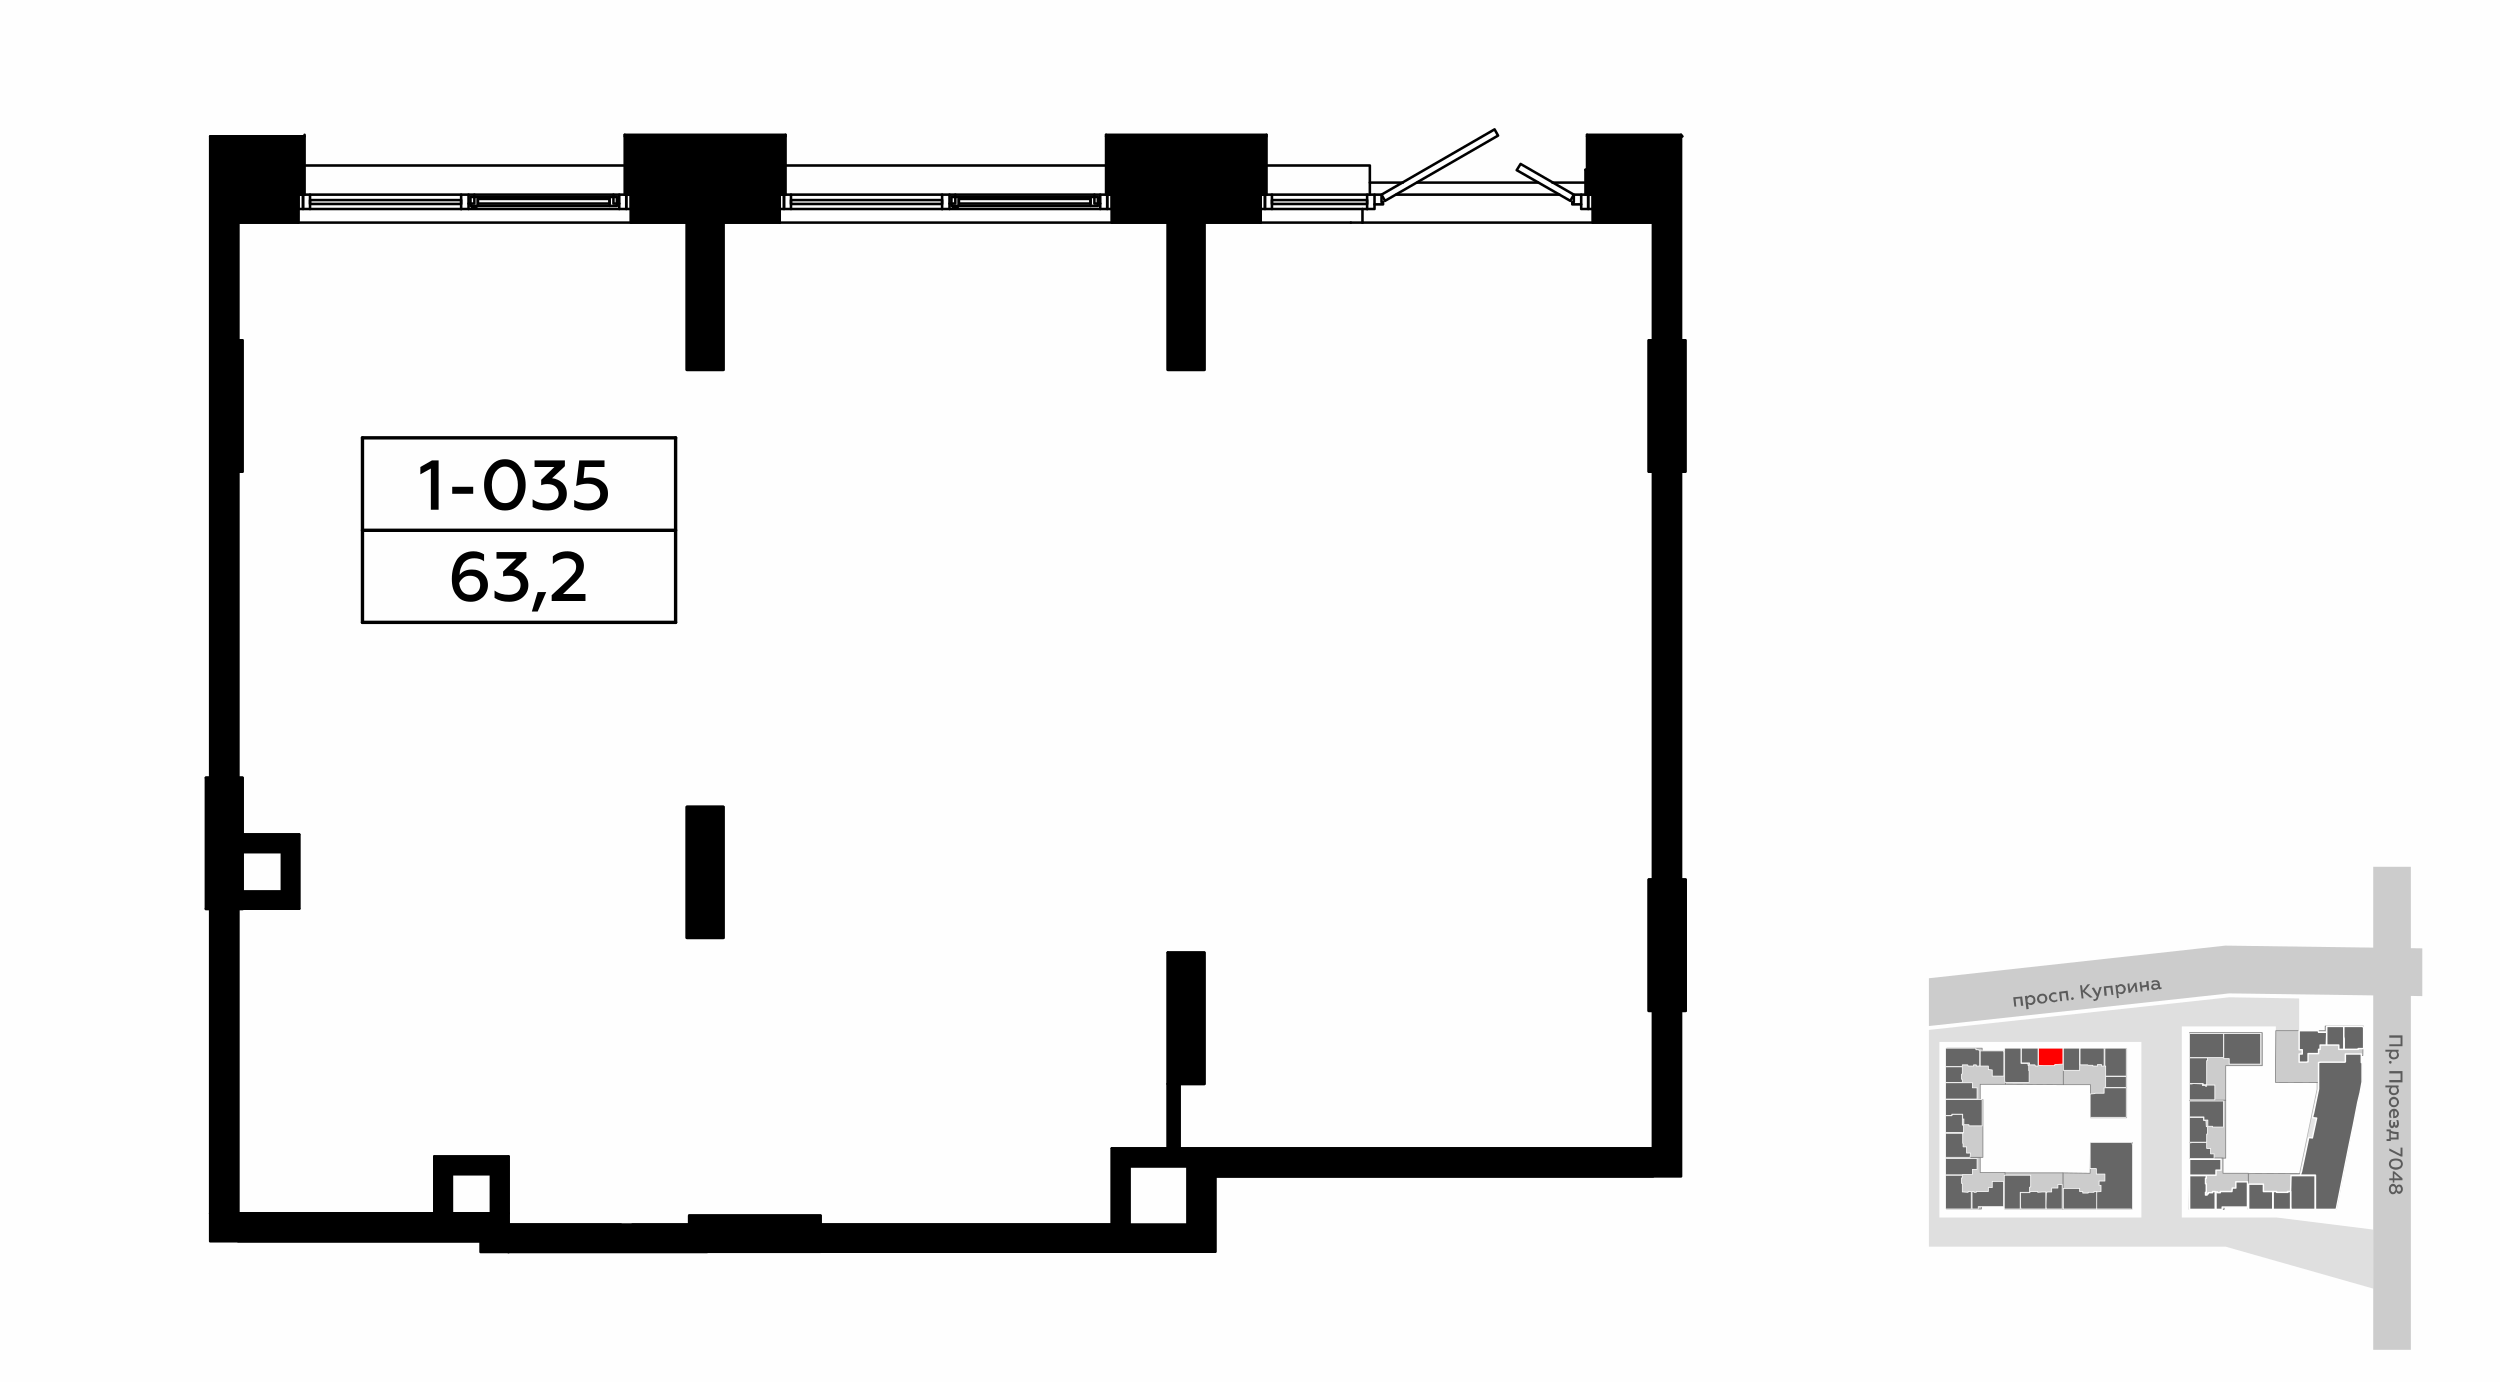 <?xml version="1.0" encoding="UTF-8"?>
<!DOCTYPE svg PUBLIC "-//W3C//DTD SVG 1.1//EN" "http://www.w3.org/Graphics/SVG/1.1/DTD/svg11.dtd">
<!-- Creator: CorelDRAW X8 -->
<svg xmlns="http://www.w3.org/2000/svg" xml:space="preserve" width="100%" height="100%" version="1.1" style="shape-rendering:geometricPrecision; text-rendering:geometricPrecision; image-rendering:optimizeQuality; fill-rule:evenodd; clip-rule:evenodd"
viewBox="0 0 6435 3556"
 xmlns:xlink="http://www.w3.org/1999/xlink">
 <defs>
  <style type="text/css">
   <![CDATA[
    .str1 {stroke:#7D7D7D;stroke-width:1.99;stroke-linecap:round;stroke-linejoin:round;stroke-opacity:0.502}
    .str8 {stroke:black;stroke-width:8.69;stroke-linecap:round;stroke-linejoin:round}
    .str7 {stroke:black;stroke-width:8.69;stroke-linecap:round;stroke-linejoin:round}
    .str3 {stroke:#FEFEFE;stroke-width:3.74;stroke-linecap:round;stroke-linejoin:round}
    .str4 {stroke:black;stroke-width:6.62;stroke-linecap:round;stroke-linejoin:round}
    .str5 {stroke:black;stroke-width:6.62;stroke-linecap:round;stroke-linejoin:round}
    .str6 {stroke:black;stroke-width:6.64;stroke-linecap:round;stroke-linejoin:round}
    .str2 {stroke:#FEFEFE;stroke-width:1.99;stroke-linecap:round;stroke-linejoin:round}
    .str0 {stroke:#7D7D7D;stroke-width:1.99;stroke-linecap:round;stroke-linejoin:round}
    .fil1 {fill:none}
    .fil8 {fill:none;fill-rule:nonzero}
    .fil0 {fill:#FEFEFE}
    .fil9 {fill:black}
    .fil6 {fill:#666666}
    .fil3 {fill:#CCCCCC}
    .fil7 {fill:red}
    .fil4 {fill:#5B5B5B;fill-rule:nonzero}
    .fil10 {fill:black;fill-rule:nonzero}
    .fil2 {fill:#B3B3B3;fill-opacity:0.4}
    .fil5 {fill:#CCCCCC;fill-opacity:0.502}
   ]]>
  </style>
 </defs>
 <g id="Слой_x0020_1">
  <g id="_869002872">
   <g>
    <rect class="fil0" width="6435" height="3556"/>
    <rect class="fil1" x="4965" y="2226" width="1270" height="1270"/>
    <polygon class="fil2" points="6109,3165 5861,3134 4992,3134 4992,2682 5512,2682 5512,3134 5616,3134 5616,2642 5858,2642 5858,2661 5918,2661 5918,2570 5738,2567 4965,2651 4965,3209 5729,3209 6109,3317 "/>
    <rect class="fil3" transform="matrix(2.82343E-14 -1.066 1.046 2.77058E-14 6108.69 3474.45)" width="1166.37" height="92.6"/>
    <polygon class="fil4" points="6150,2671 6179,2671 6179,2688 6150,2688 6150,2693 6184,2693 6184,2665 6150,2665 "/>
    <path id="1" class="fil4" d="M6175 2716c0,-4 -2,-7 -4,-9l3 0 0 -5 -34 0 0 5 13 0c-3,2 -4,5 -4,9 0,3 1,6 4,8 2,2 5,3 9,3 3,0 6,-1 9,-3 2,-2 4,-5 4,-8zm-5 -2c0,2 -1,4 -2,6 -2,1 -4,2 -6,2 -2,0 -4,-1 -6,-2 -1,-2 -2,-4 -2,-6 0,-3 2,-6 4,-7l8 0c2,1 4,4 4,7z"/>
    <path id="2" class="fil4" d="M6149 2734c0,2 2,4 4,4 2,0 3,-2 3,-4 0,-2 -1,-3 -3,-3 -2,0 -4,1 -4,3z"/>
    <polygon id="3" class="fil4" points="6150,2763 6179,2763 6179,2780 6150,2780 6150,2786 6184,2786 6184,2757 6150,2757 "/>
    <path id="4" class="fil4" d="M6175 2808c0,-4 -2,-7 -4,-9l3 0 0 -5 -34 0 0 5 13 0c-3,2 -4,5 -4,9 0,3 1,6 4,8 2,2 5,3 9,3 3,0 6,-1 9,-3 2,-2 4,-5 4,-8zm-5 -2c0,2 -1,4 -2,6 -2,1 -4,2 -6,2 -2,0 -4,-1 -6,-2 -1,-2 -2,-4 -2,-6 0,-3 2,-6 4,-7l8 0c2,1 4,4 4,7z"/>
    <path id="5" class="fil4" d="M6154 2837c0,-2 1,-4 2,-6 2,-1 4,-2 6,-2 2,0 4,1 6,2 1,2 2,4 2,6 0,2 -1,4 -2,6 -2,1 -4,2 -6,2 -2,0 -4,-1 -6,-2 -1,-2 -2,-4 -2,-6zm-5 0c0,4 1,7 4,9 2,3 5,4 9,4 3,0 6,-1 9,-4 2,-2 4,-5 4,-9 0,-4 -2,-7 -4,-10 -3,-2 -6,-4 -9,-4 -4,0 -7,2 -9,4 -3,3 -4,6 -4,10z"/>
    <path id="6" class="fil4" d="M6162 2854c-4,0 -7,2 -9,4 -3,3 -4,6 -4,10 0,3 1,6 2,9l5 0c-1,-3 -2,-5 -2,-8 0,-5 2,-9 6,-9l0 18 2 0c4,0 8,-1 11,-5 1,-2 2,-4 2,-6 0,-4 -2,-7 -4,-9 -2,-3 -5,-4 -9,-4zm2 6c4,0 6,3 6,6 0,2 0,4 -2,5 -1,1 -2,2 -4,2l0 -13z"/>
    <path id="7" class="fil4" d="M6149 2892c0,3 1,6 2,8 2,3 4,4 6,4 3,0 5,-2 6,-5 1,2 2,4 5,4 2,0 4,-1 5,-3 1,-2 2,-5 2,-7 0,-4 -1,-7 -2,-10l-5 0c1,3 2,6 2,8 0,4 -1,6 -3,6 -2,0 -2,-1 -2,-4l0 -5 -5 0 0 5c0,3 -1,5 -3,5 -2,0 -3,-3 -3,-7 0,-3 0,-5 2,-8l-5 0c-1,2 -2,5 -2,9z"/>
    <path id="8" class="fil4" d="M6143 2912l7 0 0 20 -7 0 0 5 11 0 0 -4 20 0 0 -19c-5,0 -9,-1 -12,-1 -3,-1 -6,-1 -8,-3l0 -3 -11 0 0 5zm11 4c4,2 9,3 15,3l0 9 -15 0 0 -12z"/>
    <polygon id="9" class="fil4" points="6150,2962 6180,2977 6184,2977 6184,2954 6179,2954 6179,2971 6150,2956 "/>
    <path id="10" class="fil4" d="M6149 2996c0,4 2,8 5,11 4,2 8,4 13,4 5,0 9,-2 13,-4 3,-3 5,-7 5,-11 0,-4 -2,-8 -5,-11 -4,-2 -8,-3 -13,-3 -5,0 -9,1 -13,3 -3,3 -5,7 -5,11zm5 0c0,-3 1,-5 4,-7 2,-1 5,-2 9,-2 4,0 7,1 9,2 3,2 4,4 4,7 0,3 -1,5 -4,7 -2,1 -5,2 -9,2 -4,0 -7,-1 -9,-2 -3,-2 -4,-4 -4,-7z"/>
    <path id="11" class="fil4" d="M6150 3038l9 0 0 6 4 0 0 -6 21 0 0 -5 -21 -18 -4 0 0 18 -9 0 0 5zm27 -5l-14 0 0 -12 14 12z"/>
    <path id="12" class="fil4" d="M6168 3067c2,4 4,6 8,6 2,0 5,-2 6,-4 2,-2 3,-5 3,-8 0,-4 -1,-6 -3,-9 -1,-2 -4,-3 -6,-3 -4,0 -6,2 -8,5 -1,-4 -4,-7 -9,-7 -3,0 -5,2 -7,4 -2,3 -3,6 -3,10 0,4 1,7 3,9 2,3 4,4 7,4 5,0 8,-2 9,-7zm2 -6c0,-4 2,-7 5,-7 3,0 5,3 5,7 0,4 -2,6 -5,6 -3,0 -5,-2 -5,-6zm-10 8c-2,0 -3,-1 -5,-3 -1,-1 -1,-3 -1,-5 0,-2 0,-4 1,-6 2,-1 3,-2 5,-2 1,0 3,1 4,2 1,2 2,4 2,6 0,2 -1,4 -2,5 -1,2 -3,3 -4,3z"/>
    <polygon class="fil3 str0" points="5787,3021 5961,3020 5960,3113 5787,3113 "/>
    <polygon class="fil5 str1" points="5919,3021 5964,2804 5964,2786 6078,2787 6014,3113 5960,3113 5961,3020 "/>
    <polygon class="fil3 str0" points="5857,2786 5858,2653 5985,2653 5985,2641 5986,2641 6083,2641 6082,2717 6078,2717 6078,2787 "/>
    <polygon class="fil3 str0" points="5381,2941 5489,2941 5488,3112 5310,3112 5310,3019 5380,3020 "/>
    <polygon class="fil3 str0" points="5310,3019 5310,3112 5160,3112 5160,3019 "/>
    <polygon class="fil3 str0" points="5160,3104 5100,3104 5100,3112 5010,3112 5010,2979 5097,2979 5097,3018 5161,3018 "/>
    <polygon class="fil3 str0" points="5011,2829 5104,2830 5104,2979 5010,2979 5011,2829 "/>
    <polygon class="fil3 str0" points="5011,2829 5011,2698 5102,2698 5102,2706 5162,2706 5162,2791 5097,2791 5097,2830 "/>
    <polygon class="fil3 str0" points="5162,2791 5311,2792 5311,2699 5162,2699 5161,2707 "/>
    <polygon class="fil3 str0" points="5311,2699 5474,2699 5474,2877 5381,2877 5381,2792 5311,2792 "/>
    <polygon class="fil3 str0" points="5823,2658 5823,2743 5729,2743 5729,2832 5636,2832 5636,2658 "/>
    <polygon class="fil3 str0" points="5726,2981 5636,2981 5636,2832 5729,2832 5729,2981 "/>
    <polygon class="fil3 str0" points="5635,3113 5636,2981 5722,2981 5722,3020 5787,3020 5787,3105 5725,3105 5725,3113 "/>
    <polygon class="fil6 str2" points="5380,2941 5488,2941 5488,2945 5489,2945 5489,3113 5485,3112 5396,3112 5396,3068 5408,3067 5408,3051 5403,3051 5403,3040 5403,3040 5418,3040 5418,3022 5396,3022 5396,3008 5380,3008 5380,2944 "/>
    <polygon class="fil6 str2" points="5311,3059 5353,3059 5353,3067 5361,3067 5361,3071 5374,3071 5375,3071 5375,3069 5390,3069 5390,3067 5397,3067 5397,3082 5397,3112 5397,3112 5311,3112 5311,3060 "/>
    <polygon class="fil6 str2" points="5281,3058 5297,3058 5297,3049 5308,3049 5308,3112 5267,3112 5266,3106 5267,3069 5272,3068 5281,3068 "/>
    <polygon class="fil6 str2" points="5201,3070 5225,3070 5225,3067 5245,3067 5245,3069 5258,3068 5266,3068 5266,3112 5202,3112 5201,3106 "/>
    <polygon class="fil6 str2" points="5159,3025 5227,3025 5227,3055 5224,3056 5224,3069 5200,3069 5200,3108 5200,3112 5159,3112 5159,3029 "/>
    <polygon class="fil6 str2" points="5118,3067 5118,3057 5128,3057 5128,3057 5128,3041 5157,3041 5157,3106 5092,3106 5092,3112 5076,3112 5076,3067 5081,3067 5081,3069 5087,3069 5087,3067 "/>
    <polygon class="fil6 str2" points="5066,3067 5074,3067 5074,3112 5008,3112 5008,3108 5008,3025 5051,3025 5051,3032 5049,3032 5049,3046 5051,3046 5051,3068 5066,3069 5066,3069 "/>
    <polygon class="fil6 str2" points="5008,2982 5089,2982 5089,3010 5077,3010 5077,3023 5052,3023 5051,3024 5008,3024 "/>
    <polygon class="fil6 str2" points="5008,2917 5052,2917 5052,2943 5053,2943 5053,2952 5062,2952 5062,2968 5071,2968 5072,2968 5071,2979 5008,2979 "/>
    <polygon class="fil6 str2" points="5008,2872 5015,2872 5024,2872 5025,2868 5051,2868 5051,2896 5054,2896 5054,2916 5053,2915 5008,2915 "/>
    <polygon class="fil6 str2" points="5008,2830 5102,2830 5102,2898 5068,2898 5068,2895 5055,2895 5055,2880 5054,2881 5052,2880 5052,2868 5024,2868 5024,2871 5008,2871 "/>
    <polygon class="fil6 str2" points="5008,2787 5015,2787 5077,2787 5077,2800 5089,2800 5089,2829 5008,2829 "/>
    <polygon class="fil6 str2" points="5008,2746 5051,2746 5051,2764 5049,2765 5049,2778 5051,2778 5051,2786 5008,2786 5008,2747 "/>
    <polygon class="fil6 str2" points="5008,2701 5008,2698 5086,2698 5086,2702 5092,2702 5096,2705 5096,2744 5087,2744 5087,2741 5080,2741 5080,2744 5074,2744 5066,2744 5065,2741 5051,2741 5051,2745 5008,2745 5008,2741 "/>
    <path class="fil6 str2" d="M5097 2707c0,0 0,0 0,-1l0 -1 2 0 58 0 1 4 0 61 -30 0 0 -16 -10 -1 0 -9 -21 0 0 -36 0 -1z"/>
    <path class="fil6 str2" d="M5160 2698l42 0 0 7 0 0 0 32 18 0 0 5 2 0 0 14c0,0 0,0 0,0l1 0 0 30 -62 0 -1 -5 0 -80 0 -3z"/>
    <polygon class="fil6 str2" points="5203,2698 5246,2698 5246,2744 5239,2744 5238,2741 5224,2741 5224,2736 5203,2736 5203,2704 "/>
    <polygon class="fil7 str2" points="5259,2743 5247,2742 5247,2698 5310,2698 5310,2739 5289,2740 5289,2743 "/>
    <polygon class="fil6 str2" points="5311,2698 5352,2698 5353,2699 5353,2755 5311,2755 5311,2754 5311,2699 "/>
    <polygon class="fil6 str2" points="5354,2699 5356,2698 5416,2698 5416,2705 5416,2744 5409,2744 5409,2740 5399,2740 5399,2744 5394,2744 5387,2744 5387,2742 5387,2742 5375,2742 5374,2741 5354,2741 "/>
    <polygon class="fil6 str2" points="5418,2698 5473,2698 5473,2770 5468,2770 5420,2770 5420,2744 5418,2744 5418,2700 "/>
    <polygon class="fil6 str2" points="5420,2771 5473,2771 5473,2798 5472,2799 5467,2799 5420,2799 5420,2794 "/>
    <polygon class="fil6 str2" points="5416,2800 5473,2800 5473,2876 5380,2876 5380,2872 5380,2816 5392,2815 5393,2814 5416,2814 "/>
    <polygon class="fil6 str3" points="5918,2653 5967,2653 5968,2657 5989,2657 5988,2690 5972,2690 5972,2701 5968,2701 5968,2712 5964,2712 5941,2712 5941,2733 5937,2734 5918,2734 5918,2713 5926,2713 5926,2702 5918,2702 "/>
    <polygon class="fil6 str3" points="5989,2642 6032,2642 6033,2646 6033,2674 6033,2675 6033,2701 6020,2701 6020,2690 5989,2690 "/>
    <polygon class="fil6 str3" points="6034,2642 6075,2642 6079,2642 6081,2642 6081,2642 6082,2643 6084,2644 6084,2647 6084,2650 6084,2699 6070,2699 6070,2701 6034,2701 6034,2674 6034,2674 6033,2668 6033,2643 "/>
    <path class="fil6 str3" d="M6037 2713l41 0 0 22 2 0 0 50 -5 27 -6 25c-7,38 -15,76 -23,114l-32 159 -1 3 -53 0 0 -88 -38 0 -1 -1 3 -8 18 -85 1 -3 9 1 11 -51 -10 -1 0 -4 2 -7 13 -63 0 -68 5 -1 63 0 1 -1 0 -20z"/>
    <polygon class="fil6 str3" points="5897,3026 5959,3026 5959,3113 5897,3113 5896,3106 5896,3066 "/>
    <polygon class="fil6 str3" points="5851,3067 5860,3067 5860,3069 5889,3069 5888,3067 5889,3067 5896,3067 5896,3113 5851,3113 5851,3106 "/>
    <polygon class="fil6 str3" points="5826,3067 5848,3067 5850,3067 5850,3113 5788,3113 5788,3049 5788,3048 5826,3048 "/>
    <polygon class="fil6 str3" points="5755,3042 5785,3042 5785,3042 5785,3107 5720,3107 5720,3113 5704,3113 5704,3068 5708,3068 5708,3070 5715,3070 5715,3067 5745,3067 5745,3066 5746,3058 5755,3058 "/>
    <polygon class="fil6 str3" points="5636,3026 5679,3026 5679,3033 5677,3033 5677,3047 5678,3047 5679,3047 5679,3069 5677,3069 5677,3076 5677,3076 5681,3076 5681,3073 5684,3073 5684,3070 5695,3070 5695,3067 5702,3067 5702,3113 5636,3113 "/>
    <polygon class="fil6 str3" points="5679,3025 5636,3025 5636,2984 5717,2984 5717,3012 5704,3012 5704,3025 5679,3025 "/>
    <polygon class="fil6 str2" points="5636,2942 5643,2941 5680,2941 5680,2946 5680,2956 5690,2956 5690,2970 5699,2970 5699,2982 5636,2982 "/>
    <polygon class="fil6 str2" points="5636,2876 5643,2876 5672,2876 5672,2884 5678,2884 5679,2900 5682,2900 5682,2919 5680,2919 5680,2932 5680,2940 5636,2940 "/>
    <polygon class="fil6 str2" points="5636,2834 5723,2834 5723,2901 5695,2901 5695,2901 5695,2899 5683,2899 5683,2883 5673,2883 5673,2875 5636,2875 "/>
    <polygon class="fil6 str2" points="5636,2790 5643,2790 5643,2789 5669,2790 5669,2794 5670,2794 5677,2794 5677,2796 5680,2796 5680,2793 5701,2793 5701,2831 5698,2831 5636,2831 "/>
    <polygon class="fil6 str2" points="5636,2723 5643,2723 5682,2723 5682,2730 5680,2730 5680,2792 5671,2792 5671,2789 5636,2789 "/>
    <polygon class="fil6 str2" points="5636,2660 5723,2660 5723,2722 5636,2722 "/>
    <polygon class="fil6 str2" points="5724,2660 5819,2660 5819,2668 5819,2739 5738,2739 5738,2725 5724,2725 "/>
    <polygon class="fil3" points="4965,2641 5738,2557 6235,2564 6235,2441 5728,2434 4965,2518 "/>
    <polygon class="fil4" points="5190,2591 5188,2571 5200,2570 5202,2589 5208,2589 5205,2565 5182,2567 5185,2591 "/>
    <path id="1" class="fil4" d="M5226 2561c-4,1 -6,3 -8,5l0 -3 -6 1 4 34 6 -1 -2 -13c2,2 5,3 9,3 3,-1 6,-2 8,-5 2,-3 3,-6 2,-9 0,-4 -2,-7 -4,-9 -3,-2 -6,-3 -9,-3zm-1 5c2,0 4,1 6,2 2,1 3,3 3,5 0,3 0,5 -2,6 -1,2 -3,3 -5,3 -3,1 -6,-1 -8,-3l0 -8c1,-2 3,-4 6,-5z"/>
    <path id="2" class="fil4" d="M5258 2579c-3,0 -5,-1 -6,-2 -2,-1 -3,-3 -3,-6 -1,-2 0,-4 1,-5 2,-2 3,-3 6,-3 2,-1 4,0 6,1 1,2 2,3 2,6 1,2 0,4 -1,6 -1,1 -3,2 -5,3zm0 4c4,0 7,-2 9,-5 2,-2 3,-5 3,-9 -1,-4 -2,-6 -5,-9 -3,-2 -6,-3 -10,-2 -4,0 -7,2 -9,5 -2,2 -3,6 -3,9 1,4 2,7 5,9 3,2 6,3 10,2z"/>
    <path id="3" class="fil4" d="M5288 2580c3,-1 6,-2 8,-3l-1 -5c-2,2 -4,3 -6,3 -3,0 -5,0 -7,-2 -1,-1 -3,-3 -3,-5 0,-3 1,-5 2,-6 1,-2 3,-3 6,-3 2,0 4,0 6,1l0 -5c-2,-1 -5,-1 -8,-1 -3,1 -6,2 -8,5 -3,3 -4,6 -3,9 0,4 2,7 5,9 3,2 6,3 9,3z"/>
    <polygon id="4" class="fil4" points="5308,2577 5306,2557 5317,2556 5320,2575 5325,2575 5322,2550 5300,2553 5303,2577 "/>
    <path id="5" class="fil4" d="M5335 2574c2,-1 3,-2 3,-4 0,-2 -2,-3 -4,-3 -2,0 -3,2 -3,4 0,2 2,3 4,3z"/>
    <polygon id="6" class="fil4" points="5363,2570 5361,2553 5380,2568 5387,2567 5366,2551 5380,2533 5373,2534 5361,2550 5359,2536 5354,2536 5358,2570 "/>
    <path id="7" class="fil4" d="M5393 2576c4,0 7,-3 8,-8l9 -28 -6 1 -5 17 -9 -16 -6 1 13 22c-1,4 -3,7 -5,7 -2,0 -3,0 -4,0l1 4c1,1 2,1 4,0z"/>
    <polygon id="8" class="fil4" points="5423,2563 5421,2543 5432,2542 5435,2561 5440,2561 5437,2537 5415,2539 5417,2563 "/>
    <path id="9" class="fil4" d="M5458 2533c-3,1 -6,2 -8,5l0 -3 -5 1 4 33 5 0 -2 -13c3,2 6,3 9,3 4,-1 6,-2 8,-5 2,-3 3,-6 3,-9 -1,-4 -2,-7 -5,-9 -2,-2 -5,-3 -9,-3zm0 5c2,0 4,0 5,2 2,1 3,3 3,5 1,3 0,5 -1,6 -2,2 -3,3 -6,3 -3,1 -6,-1 -7,-3l-1 -8c1,-2 3,-4 7,-5z"/>
    <polygon id="10" class="fil4" points="5484,2555 5495,2537 5497,2554 5502,2553 5499,2529 5494,2530 5483,2548 5481,2531 5476,2532 5479,2556 "/>
    <polygon id="11" class="fil4" points="5515,2552 5514,2542 5526,2540 5527,2550 5532,2549 5530,2525 5524,2526 5525,2535 5513,2537 5512,2527 5507,2528 5510,2552 "/>
    <path id="12" class="fil4" d="M5562 2542c-1,0 -2,-1 -2,-2l-1 -9c-1,-6 -6,-9 -12,-8 -4,0 -7,1 -9,3l1 4c2,-1 4,-2 7,-3 5,0 7,1 8,5l0 1c-3,-1 -5,-1 -8,-1 -3,0 -5,1 -7,3 -1,2 -2,4 -2,6 0,3 2,5 3,6 2,1 5,2 7,1 4,0 7,-2 9,-4 0,2 2,3 5,2 1,0 2,0 3,-1l0 -4c-1,1 -1,1 -2,1zm-7 -2c-2,2 -4,3 -7,4 -3,0 -5,-1 -6,-4 0,-2 2,-4 6,-4 2,0 4,0 6,1l1 3z"/>
   </g>
   <g>
    <line class="fil8 str4" x1="4014" y1="501" x2="3594" y2= "501" />
    <line class="fil8 str4" x1="3526" y1="470" x2="3611" y2= "470" />
    <line class="fil8 str4" x1="3648" y1="470" x2="3959" y2= "470" />
    <line class="fil8 str4" x1="3996" y1="470" x2="4081" y2= "470" />
    <line class="fil8 str4" x1="4255" y1="2602" x2="4255" y2= "2956" />
    <line class="fil8 str4" x1="4255" y1="1214" x2="4255" y2= "2264" />
    <line class="fil8 str4" x1="4255" y1="573" x2="4255" y2= "876" />
    <line class="fil8 str4" x1="1309" y1="3123" x2="541" y2= "3123" />
    <line class="fil8 str4" x1="1774" y1="3152" x2="1628" y2= "3152" />
    <line class="fil8 str4" x1="1598" y1="3152" x2="1309" y2= "3152" />
    <line class="fil8 str4" x1="1309" y1="3152" x2="1309" y2= "2977" />
    <line class="fil8 str4" x1="2862" y1="3152" x2="2112" y2= "3152" />
    <line class="fil8 str4" x1="3057" y1="2956" x2="3057" y2= "3152" />
    <line class="fil8 str4" x1="3128" y1="3028" x2="4255" y2= "3028" />
    <line class="fil8 str4" x1="613" y1="2002" x2="613" y2= "1214" />
    <line class="fil8 str4" x1="613" y1="876" x2="613" y2= "573" />
    <polyline class="fil8 str4" points="613,573 768,573 768,501 "/>
    <polyline class="fil8 str4" points="1624,501 1624,573 1768,573 "/>
    <polyline class="fil8 str4" points="1862,573 2007,573 2007,501 "/>
    <polyline class="fil8 str4" points="2862,501 2862,573 3006,573 "/>
    <polyline class="fil8 str4" points="3100,573 3245,573 3245,501 "/>
    <line class="fil8 str4" x1="4100" y1="573" x2="4255" y2= "573" />
    <line class="fil8 str4" x1="4100" y1="501" x2="4100" y2= "573" />
    <line class="fil8 str4" x1="3128" y1="3222" x2="3128" y2= "3028" />
    <polyline class="fil8 str4" points="1163,3022 1264,3022 1264,3123 "/>
    <line class="fil8 str4" x1="1118" y1="2977" x2="1118" y2= "3123" />
    <line class="fil8 str4" x1="1163" y1="3123" x2="1163" y2= "3022" />
    <line class="fil8 str4" x1="1309" y1="2977" x2="1118" y2= "2977" />
    <line class="fil8 str4" x1="726" y1="2295" x2="624" y2= "2295" />
    <line class="fil8 str4" x1="770" y1="2339" x2="770" y2= "2148" />
    <line class="fil8 str4" x1="726" y1="2193" x2="726" y2= "2295" />
    <line class="fil8 str4" x1="770" y1="2148" x2="624" y2= "2148" />
    <line class="fil8 str4" x1="624" y1="2193" x2="726" y2= "2193" />
    <line class="fil8 str4" x1="4255" y1="2956" x2="2862" y2= "2956" />
    <line class="fil8 str4" x1="2907" y1="3002" x2="3057" y2= "3002" />
    <line class="fil8 str4" x1="2862" y1="2956" x2="2862" y2= "3152" />
    <line class="fil8 str4" x1="2907" y1="3152" x2="2907" y2= "3002" />
    <line class="fil8 str4" x1="4081" y1="437" x2="4085" y2= "437" />
    <line class="fil8 str4" x1="2018" y1="351" x2="2018" y2= "501" />
    <line class="fil8 str4" x1="2022" y1="501" x2="2022" y2= "347" />
    <path class="fil8 str4" d="M2847 347l0 154 15 0m383 0l15 0"/>
    <line class="fil8 str4" x1="2850" y1="501" x2="2850" y2= "351" />
    <line class="fil8 str4" x1="2022" y1="426" x2="2847" y2= "426" />
    <line class="fil8 str4" x1="768" y1="501" x2="784" y2= "501" />
    <line class="fil8 str4" x1="780" y1="351" x2="780" y2= "501" />
    <line class="fil8 str4" x1="784" y1="501" x2="784" y2= "347" />
    <path class="fil8 str4" d="M1608 347l0 154 16 0m383 0l15 0"/>
    <line class="fil8 str4" x1="1612" y1="501" x2="1612" y2= "351" />
    <line class="fil8 str4" x1="784" y1="426" x2="1608" y2= "426" />
    <line class="fil8 str4" x1="784" y1="351" x2="780" y2= "351" />
    <line class="fil8 str4" x1="541" y1="351" x2="780" y2= "351" />
    <line class="fil8 str4" x1="2022" y1="351" x2="2018" y2= "351" />
    <line class="fil8 str4" x1="1612" y1="351" x2="2018" y2= "351" />
    <line class="fil8 str4" x1="2022" y1="347" x2="1608" y2= "347" />
    <line class="fil8 str4" x1="1608" y1="351" x2="1612" y2= "351" />
    <line class="fil8 str4" x1="2850" y1="351" x2="2847" y2= "351" />
    <line class="fil8 str4" x1="3260" y1="351" x2="3256" y2= "351" />
    <polyline class="fil8 str4" points="2850,351 3256,351 3256,445 "/>
    <line class="fil8 str4" x1="3260" y1="347" x2="2847" y2= "347" />
    <line class="fil8 str4" x1="4088" y1="351" x2="4085" y2= "351" />
    <line class="fil8 str4" x1="4088" y1="351" x2="4330" y2= "351" />
    <line class="fil8 str4" x1="4327" y1="347" x2="4085" y2= "347" />
    <line class="fil8 str4" x1="3006" y1="2452" x2="3006" y2= "2956" />
    <line class="fil8 str4" x1="3036" y1="2956" x2="3036" y2= "2790" />
    <polyline class="fil8 str4" points="3526,501 3526,426 3260,426 "/>
    <line class="fil8 str4" x1="3260" y1="501" x2="3260" y2= "347" />
    <polyline class="fil8 str4" points="4085,347 4085,501 4100,501 "/>
    <line class="fil8 str4" x1="3507" y1="573" x2="3477" y2= "573" />
    <line class="fil8 str4" x1="613" y1="3195" x2="1237" y2= "3195" />
    <line class="fil8 str4" x1="3256" y1="501" x2="3256" y2= "445" />
    <line class="fil8 str4" x1="4088" y1="351" x2="4088" y2= "501" />
    <line class="fil8 str4" x1="613" y1="3123" x2="613" y2= "2339" />
    <line class="fil8 str4" x1="4081" y1="501" x2="4081" y2= "437" />
    <line class="fil8 str4" x1="4100" y1="573" x2="3507" y2= "573" />
    <polyline class="fil8 str4" points="3565,517 3856,349 3847,333 3556,501 3565,517 "/>
    <polyline class="fil8 str4" points="4042,517 4051,501 3914,422 3904,438 4042,517 "/>
    <polyline class="fil8 str4" points="3560,520 3556,520 3556,501 3538,501 3538,526 3560,526 3560,520 "/>
    <polyline class="fil8 str4" points="4051,501 4051,520 4047,520 4047,526 4070,526 4070,501 4051,501 "/>
    <polyline class="fil8 str4" points="768,538 780,538 780,501 768,501 768,538 "/>
    <polyline class="fil8 str4" points="798,525 1187,525 1187,515 798,515 798,525 "/>
    <line class="fil8 str4" x1="1579" y1="501" x2="1221" y2= "501" />
    <polyline class="fil8 str4" points="1594,524 1594,501 1579,501 1579,524 1594,524 "/>
    <polyline class="fil8 str4" points="1206,501 1206,524 1221,524 1221,501 1206,501 "/>
    <polyline class="fil8 str4" points="1569,512 1230,512 1230,524 1569,524 1569,512 "/>
    <line class="fil8 str4" x1="1230" y1="530" x2="1569" y2= "530" />
    <line class="fil8 str4" x1="1569" y1="507" x2="1230" y2= "507" />
    <polyline class="fil8 str4" points="1211,507 1211,530 1230,530 1230,507 1211,507 "/>
    <polyline class="fil8 str4" points="1588,530 1588,507 1569,507 1569,530 1588,530 "/>
    <polyline class="fil8 str4" points="1226,530 1226,534 1215,534 1215,530 "/>
    <polyline class="fil8 str4" points="1612,538 1624,538 1624,501 1612,501 1612,538 "/>
    <line class="fil8 str4" x1="1187" y1="538" x2="798" y2= "538" />
    <line class="fil8 str4" x1="798" y1="501" x2="1187" y2= "501" />
    <line class="fil8 str4" x1="1594" y1="538" x2="1206" y2= "538" />
    <polyline class="fil8 str4" points="780,538 798,538 798,501 780,501 780,538 "/>
    <polyline class="fil8 str4" points="1187,538 1206,538 1206,524 "/>
    <polyline class="fil8 str4" points="1206,501 1187,501 1187,538 "/>
    <polyline class="fil8 str4" points="1594,524 1594,538 1612,538 1612,501 1594,501 "/>
    <polyline class="fil8 str4" points="2007,538 2018,538 2018,501 2007,501 2007,538 "/>
    <polyline class="fil8 str4" points="2036,525 2425,525 2425,515 2036,515 2036,525 "/>
    <line class="fil8 str4" x1="2817" y1="501" x2="2459" y2= "501" />
    <polyline class="fil8 str4" points="2832,524 2832,501 2817,501 2817,524 2832,524 "/>
    <polyline class="fil8 str4" points="2444,501 2444,524 2459,524 2459,501 2444,501 "/>
    <polyline class="fil8 str4" points="2807,512 2468,512 2468,524 2807,524 2807,512 "/>
    <line class="fil8 str4" x1="2468" y1="530" x2="2807" y2= "530" />
    <line class="fil8 str4" x1="2807" y1="507" x2="2468" y2= "507" />
    <polyline class="fil8 str4" points="2449,507 2449,530 2468,530 2468,507 2449,507 "/>
    <polyline class="fil8 str4" points="2826,530 2826,507 2807,507 2807,530 2826,530 "/>
    <polyline class="fil8 str4" points="2465,530 2465,534 2453,534 2453,530 "/>
    <polyline class="fil8 str4" points="2850,538 2862,538 2862,501 2850,501 2850,538 "/>
    <line class="fil8 str4" x1="2425" y1="538" x2="2036" y2= "538" />
    <line class="fil8 str4" x1="2036" y1="501" x2="2425" y2= "501" />
    <line class="fil8 str4" x1="2832" y1="538" x2="2444" y2= "538" />
    <polyline class="fil8 str4" points="2018,538 2036,538 2036,501 2018,501 2018,538 "/>
    <polyline class="fil8 str4" points="2425,538 2444,538 2444,524 "/>
    <polyline class="fil8 str4" points="2444,501 2425,501 2425,538 "/>
    <polyline class="fil8 str4" points="2832,524 2832,538 2850,538 2850,501 2832,501 "/>
    <polyline class="fil8 str4" points="3245,538 3256,538 3256,501 3245,501 3245,538 "/>
    <polyline class="fil8 str4" points="3274,525 3519,525 3519,515 3274,515 3274,525 "/>
    <polyline class="fil8 str4" points="4088,538 4100,538 4100,501 4088,501 4088,538 "/>
    <line class="fil8 str4" x1="3519" y1="538" x2="3274" y2= "538" />
    <line class="fil8 str4" x1="3274" y1="501" x2="3519" y2= "501" />
    <polyline class="fil8 str4" points="3256,538 3274,538 3274,501 3256,501 3256,538 "/>
    <polyline class="fil8 str4" points="3519,538 3538,538 3538,526 "/>
    <polyline class="fil8 str4" points="3538,501 3519,501 3519,538 "/>
    <polyline class="fil8 str4" points="4070,526 4070,538 4088,538 4088,501 4070,501 "/>
    <path class="fil8 str4" d="M4244 876l0 338 11 0m72 0l11 0 0 -338 -11 0m-72 0l-11 0"/>
    <polyline class="fil8 str4" points="4244,2264 4244,2602 4339,2602 4339,2264 4244,2264 "/>
    <polyline class="fil8 str4" points="613,1214 624,1214 624,876 613,876 "/>
    <polyline class="fil8 str4" points="1768,573 1768,952 1862,952 1862,573 "/>
    <polyline class="fil8 str4" points="3006,573 3006,952 3100,952 3100,573 "/>
    <line class="fil8 str4" x1="530" y1="2339" x2="770" y2= "2339" />
    <polyline class="fil8 str4" points="624,2339 624,2002 530,2002 "/>
    <polyline class="fil8 str4" points="1768,2077 1768,2414 1862,2414 1862,2077 1768,2077 "/>
    <polyline class="fil8 str4" points="3006,2790 3100,2790 3100,2452 3006,2452 "/>
    <polyline class="fil8 str4" points="2112,3222 2112,3129 1774,3129 1774,3222 "/>
    <line class="fil8 str4" x1="3477" y1="573" x2="3245" y2= "573" />
    <line class="fil8 str4" x1="3507" y1="573" x2="3507" y2= "538" />
    <line class="fil8 str4" x1="2862" y1="573" x2="2007" y2= "573" />
    <line class="fil8 str4" x1="1624" y1="573" x2="768" y2= "573" />
    <path class="fil9 str5" d="M541 351c0,561 0,1082 0,1651l72 0 0 -788 11 0 0 -338 -11 0 0 -303 155 0 0 -35 0 -37 12 0 0 -150 -239 0z"/>
    <polygon class="fil9 str5" points="1612,351 1612,501 1624,501 1624,538 1624,573 1768,573 1768,952 1862,952 1862,573 2007,573 2007,538 2007,501 2018,501 2018,351 "/>
    <polygon class="fil9 str5" points="2850,351 2850,501 2862,501 2862,538 2862,573 3006,573 3006,952 3100,952 3100,573 3245,573 3245,538 3245,501 3256,501 3256,445 3256,351 "/>
    <polygon class="fil9 str5" points="4330,351 4088,351 4088,501 4100,501 4100,538 4100,573 4255,573 4255,876 4244,876 4244,1214 4255,1214 4255,2264 4327,2264 4327,1214 4338,1214 4338,876 4327,876 4327,347 "/>
    <rect class="fil9 str6" x="1237" y="3152" width="582.545" height="70.64"/>
    <polygon class="fil9 str5" points="1309,3223 1309,3152 1309,3123 1264,3123 1163,3123 1118,3123 613,3123 541,3123 541,3195 1253,3195 1286,3212 "/>
    <polygon class="fil9 str5" points="726,2295 624,2295 624,2339 770,2339 770,2148 624,2148 624,2193 726,2193 "/>
    <polygon class="fil9 str5" points="1768,2077 1768,2414 1862,2414 1862,2077 "/>
    <polygon class="fil9 str5" points="2112,3129 1774,3129 1774,3152 1820,3152 1820,3222 2112,3222 2112,3152 "/>
    <polygon class="fil9 str5" points="1309,3123 1309,2977 1118,2977 1118,3123 1163,3123 1163,3022 1264,3022 1264,3123 "/>
    <polygon class="fil9 str5" points="613,3123 613,2339 541,2339 541,3123 "/>
    <rect class="fil9 str5" x="530" y="2002" width="94.505" height="337.921"/>
    <polygon class="fil9 str5" points="4244,2264 4244,2602 4255,2602 4327,2602 4338,2602 4338,2264 4327,2264 4255,2264 "/>
    <path class="fil9 str5" d="M3057 3002l0 150 -150 0 0 -150 150 0zm1270 26l0 -426 -72 0 0 354 -1198 0 -21 0 -30 0 -144 0 0 196 -750 0 0 70c1172,0 -95,0 825,0l191 0 0 -194 1199 0zm-1199 0l1199 0 -1199 0z"/>
    <polygon class="fil9 str5" points="3036,2790 3100,2790 3100,2452 3006,2452 3006,2790 "/>
    <polygon class="fil9 str5" points="3036,2956 3036,2790 3006,2790 3006,2956 "/>
    <g>
     <polygon class="fil10" points="1129,1312 1129,1185 1112,1185 1082,1202 1082,1221 1109,1206 1109,1312 "/>
     <polygon id="1" class="fil10" points="1218,1271 1218,1253 1164,1253 1164,1271 "/>
     <path id="2" class="fil10" d="M1300 1314c16,0 29,-6 38,-19 10,-13 15,-28 15,-47 0,-18 -5,-34 -15,-46 -9,-13 -22,-20 -38,-20 -17,0 -29,7 -39,20 -10,12 -15,28 -15,46 0,19 5,34 15,47 10,13 22,19 39,19zm0 -19c-10,0 -18,-4 -25,-13 -6,-9 -9,-21 -9,-34 0,-13 3,-24 9,-33 7,-9 15,-14 25,-14 10,0 18,5 24,14 6,9 9,20 9,33 0,13 -3,25 -9,34 -6,9 -14,13 -24,13z"/>
     <path id="3" class="fil10" d="M1409 1314c14,0 26,-4 35,-12 10,-8 15,-18 15,-31 0,-12 -4,-21 -11,-28 -8,-7 -17,-11 -27,-12l33 -31 0 -15 -78 0 0 17 51 0 -34 33 0 14c5,-2 10,-3 16,-3 18,0 29,10 29,25 0,7 -3,14 -9,18 -6,5 -13,7 -21,7 -14,0 -27,-3 -37,-11l0 20c10,6 23,9 38,9z"/>
     <path id="4" class="fil10" d="M1513 1314c15,0 27,-4 37,-12 10,-7 15,-18 15,-31 0,-13 -4,-23 -13,-30 -9,-8 -20,-12 -34,-12 -6,0 -11,1 -16,2l3 -29 51 0 0 -17 -65 0 -8 66c10,-4 20,-6 30,-6 20,0 32,11 32,26 0,8 -3,14 -9,18 -7,5 -14,7 -23,7 -13,0 -25,-3 -35,-9l0 18c10,6 22,9 35,9z"/>
     <line class="fil1 str7" x1="1739" y1="1365" x2="933" y2= "1365" />
     <path class="fil10" d="M1212 1549c12,0 22,-4 31,-12 8,-8 13,-19 13,-31 0,-12 -4,-22 -12,-29 -8,-8 -17,-11 -29,-11 -14,0 -25,4 -32,14 0,-12 4,-22 10,-31 7,-8 16,-12 28,-12 9,0 18,2 25,8l0 -18c-8,-5 -17,-8 -27,-8 -18,0 -32,7 -42,20 -9,14 -14,31 -14,51 0,19 4,33 13,43 8,11 20,16 36,16zm-2 -18c-16,0 -26,-11 -28,-30 2,-5 6,-10 11,-14 5,-4 11,-5 17,-5 7,0 14,2 19,6 5,5 7,11 7,18 0,7 -2,13 -7,18 -5,5 -11,7 -19,7z"/>
     <path id="1" class="fil10" d="M1311 1549c14,0 26,-4 35,-12 9,-8 14,-18 14,-31 0,-11 -4,-20 -11,-27 -7,-7 -16,-11 -26,-12l32 -31 0 -15 -77 0 0 17 51 0 -34 33 0 13c5,-2 11,-2 16,-2 18,0 29,10 29,24 0,8 -3,14 -9,19 -6,4 -13,6 -21,6 -14,0 -26,-3 -37,-11l0 19c11,7 23,10 38,10z"/>
     <polygon id="2" class="fil10" points="1384,1574 1406,1524 1384,1524 1369,1574 "/>
     <path id="3" class="fil10" d="M1507 1547l0 -18 -58 0 27 -26c10,-9 17,-18 21,-24 4,-7 6,-15 6,-23 0,-11 -4,-20 -12,-27 -9,-7 -19,-10 -30,-10 -15,0 -27,4 -38,13l0 20c11,-10 23,-15 36,-15 14,0 24,8 24,21 0,6 -1,12 -5,17 -4,5 -10,12 -18,20l-40 37 0 15 87 0z"/>
     <line class="fil1 str8" x1="933" y1="1602" x2="933" y2= "1127" />
     <line class="fil1 str8" x1="933" y1="1127" x2="1739" y2= "1127" />
     <line class="fil1 str8" x1="1739" y1="1602" x2="933" y2= "1602" />
     <line class="fil1 str8" x1="1739" y1="1127" x2="1739" y2= "1602" />
    </g>
   </g>
  </g>
 </g>
</svg>
